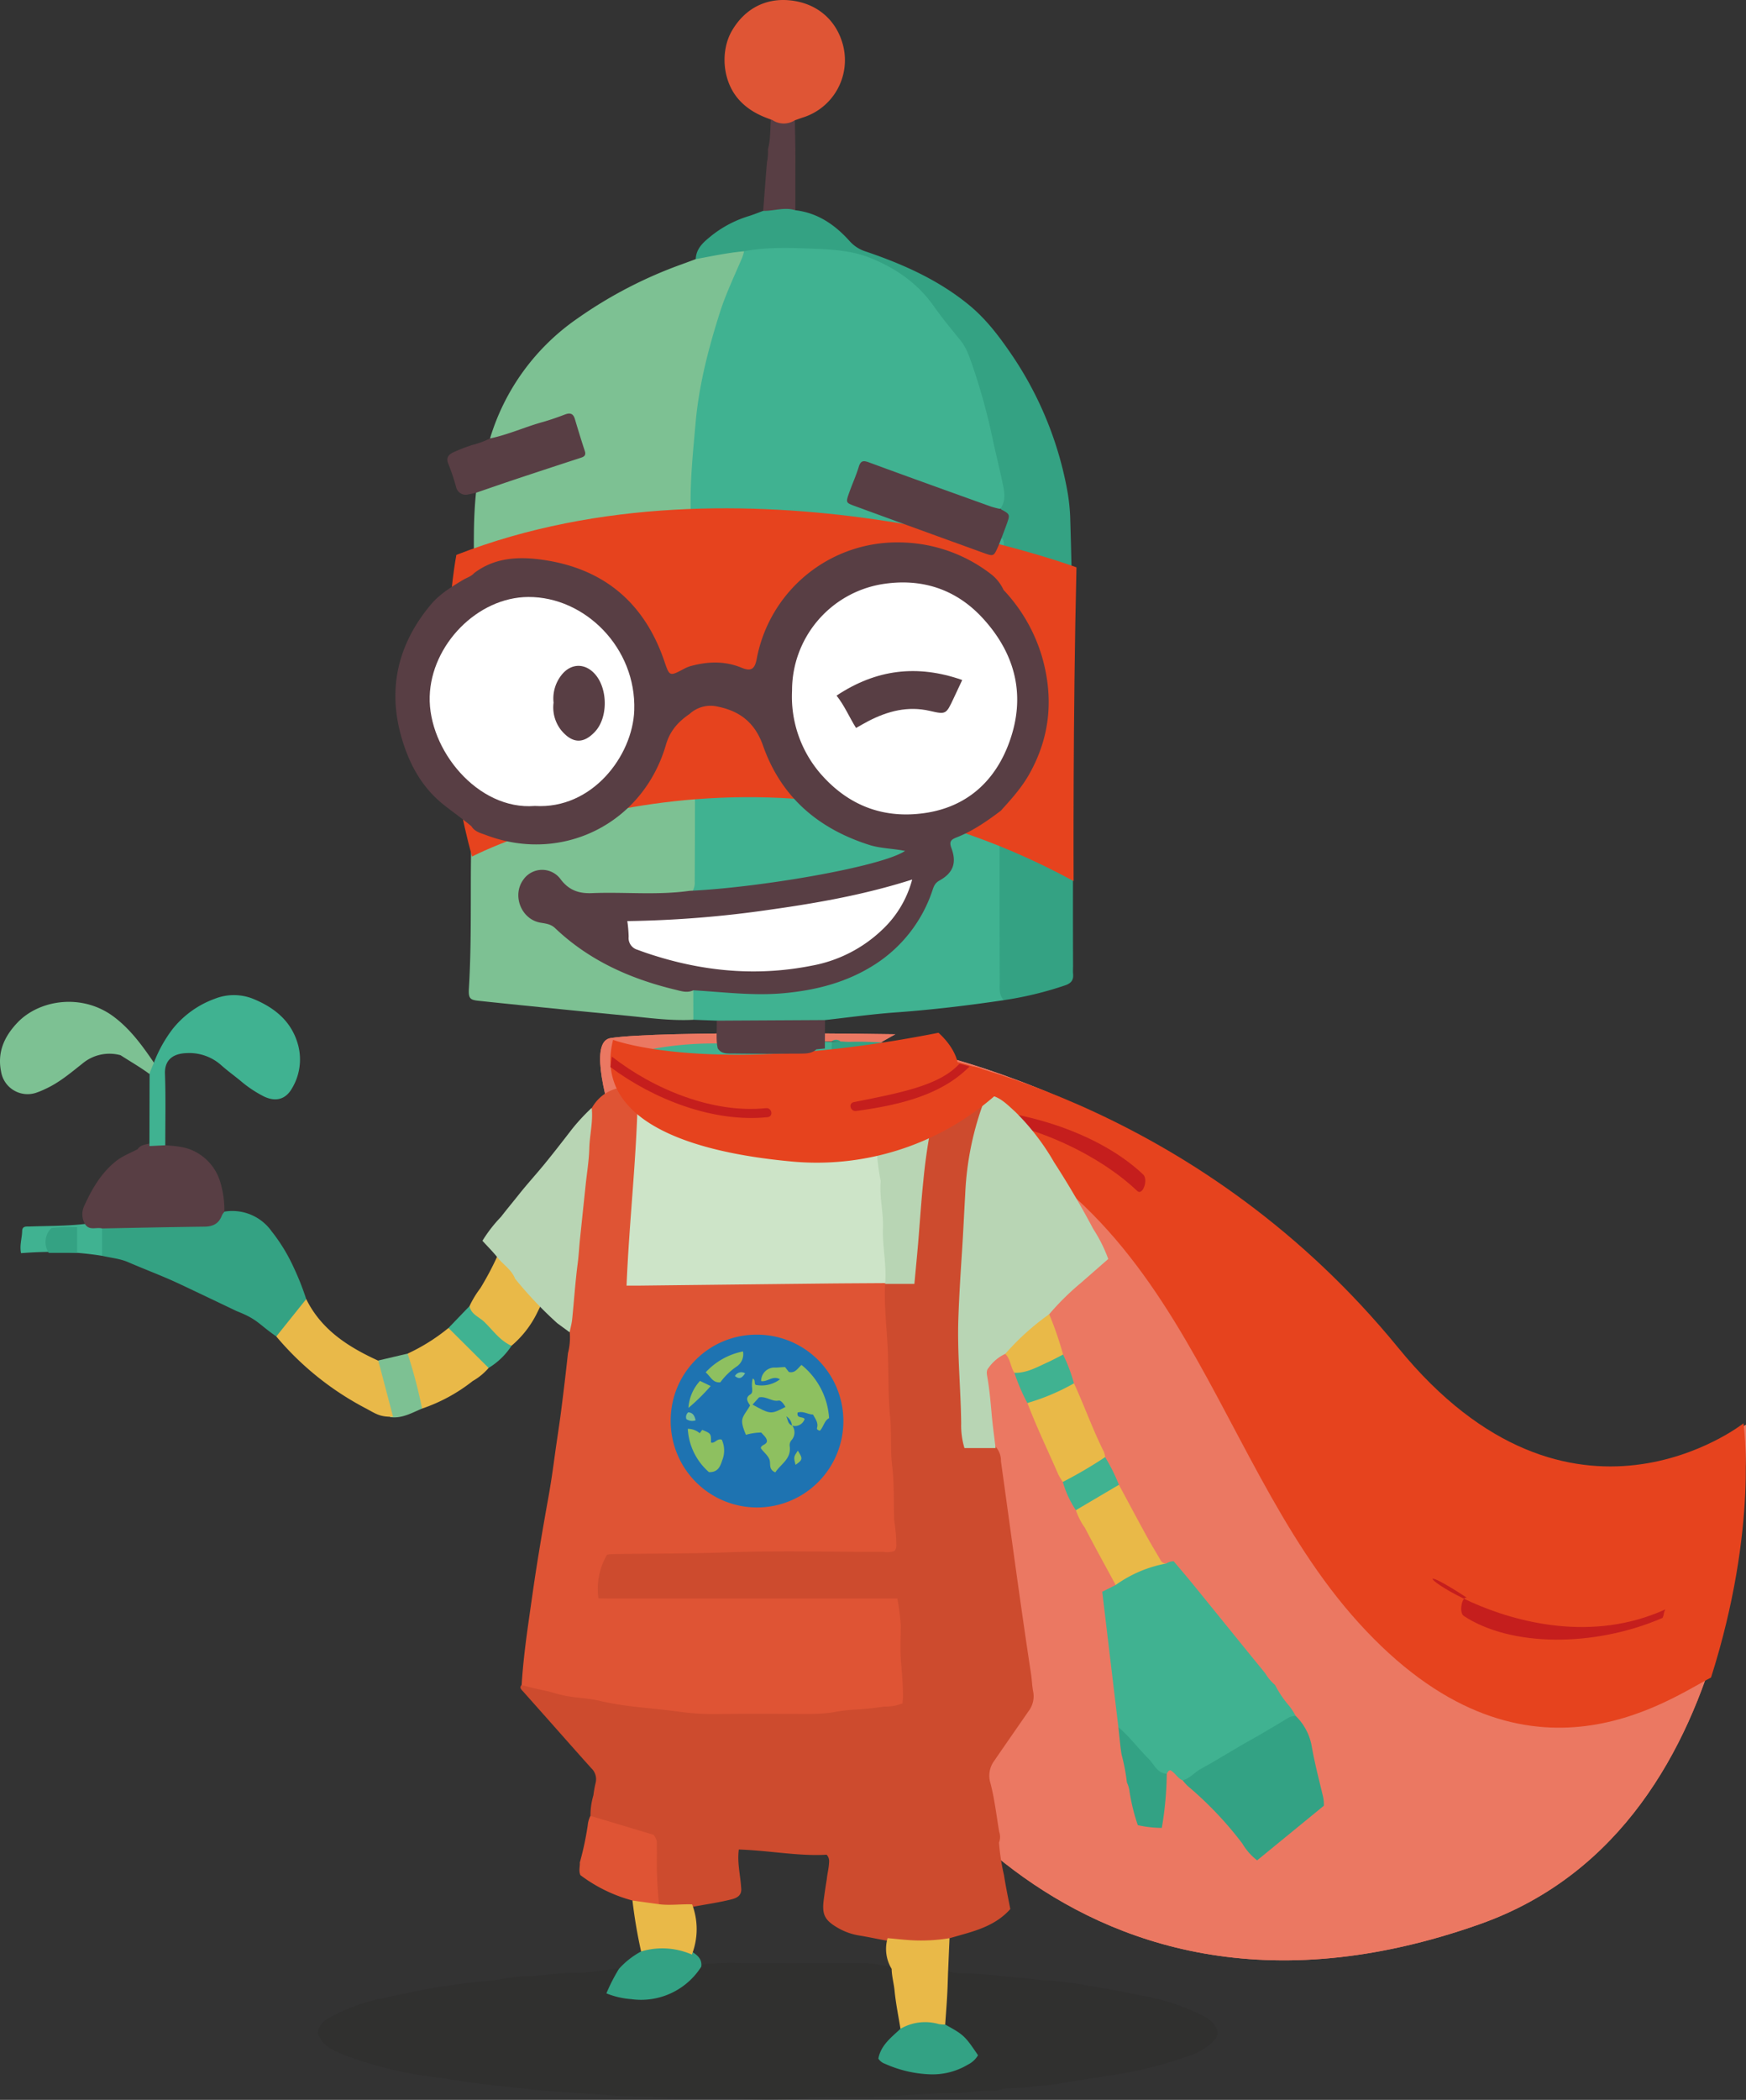 <svg id="Gruppe_69934" data-name="Gruppe 69934" xmlns="http://www.w3.org/2000/svg" xmlns:xlink="http://www.w3.org/1999/xlink" width="566.336" height="680.696" viewBox="0 0 566.336 680.696">
  <rect x="0" y="0" width="566.336" height="680.696" fill="#333333" stroke="none"/>
  <defs>
    <clipPath id="clip-path">
      <rect id="Rechteck_148154" data-name="Rechteck 148154" width="566.336" height="680.696" fill="none"/>
    </clipPath>
    <clipPath id="clip-path-3">
      <rect id="Rechteck_148152" data-name="Rechteck 148152" width="291.809" height="44.398" fill="none"/>
    </clipPath>
  </defs>
  <g id="Gruppe_69933" data-name="Gruppe 69933" clip-path="url(#clip-path)">
    <g id="Gruppe_69932" data-name="Gruppe 69932">
      <g id="Gruppe_69931" data-name="Gruppe 69931" clip-path="url(#clip-path)">
        <path id="Pfad_81354" data-name="Pfad 81354" d="M200.3,580a19.429,19.429,0,0,1-5.173,4.249,54.813,54.813,0,0,1-16.408,8.919,2.961,2.961,0,0,1-1.446-1.954c-1.093-4.26-2.079-8.547-3.507-12.715a4.448,4.448,0,0,1,.264-3.144,62.094,62.094,0,0,0,13.245-8.311,2.6,2.6,0,0,1,1.92.826,119.572,119.572,0,0,0,10.246,9.937A2,2,0,0,1,200.3,580" transform="translate(-41.808 -136.567)" fill="#e9b948" fill-rule="evenodd"/>
        <path id="Pfad_81355" data-name="Pfad 81355" d="M171.127,577.994a160.881,160.881,0,0,1,4.686,17.811c-3.343,1.384-6.537,3.32-10.4,2.757l-3.872-18.325Z" transform="translate(-38.906 -139.204)" fill="#7dc193" fill-rule="evenodd"/>
        <path id="Pfad_81356" data-name="Pfad 81356" d="M204.641,577.744,191.619,564.79l6.845-7.114a145.592,145.592,0,0,1,13.6,12.881,23.1,23.1,0,0,1-7.428,7.187" transform="translate(-46.149 -134.311)" fill="#40b291" fill-rule="evenodd"/>
        <path id="Pfad_81357" data-name="Pfad 81357" d="M209.829,535.843a6.994,6.994,0,0,1,4.326,2.189c3.37,2.607,6.934,4.918,10.474,7.264a3.189,3.189,0,0,1,1.622,1.786c-1.2,2.448-2.4,4.9-3.614,7.346a32.987,32.987,0,0,1-8.409,10.87c-3.8-1.66-6.068-5.119-8.938-7.84-1.641-1.553-4.2-2.372-4.667-5.039a31.7,31.7,0,0,1,3.507-5.788,98,98,0,0,0,5.7-10.787" transform="translate(-48.318 -129.052)" fill="#e9b948" fill-rule="evenodd"/>
        <path id="Pfad_81358" data-name="Pfad 81358" d="M352.165,441.519l-4.691,2.634s95.48,12.713,166.223,99.488c56,68.689,114.334,24.469,114.334,24.469s5.412,129.376-86.168,161.84C403.166,779.118,343.676,658.4,343.676,658.4S236.232,446.438,259.794,442.767c16.081-2.514,92.37-1.248,92.37-1.248" transform="translate(-61.755 -106.259)" fill="#eb7862" fill-rule="evenodd"/>
        <path id="Pfad_81359" data-name="Pfad 81359" d="M352.165,441.519l-4.691,2.634s95.48,12.713,166.223,99.488c56,68.689,114.334,24.469,114.334,24.469s5.412,129.376-86.168,161.84C403.166,779.118,343.676,658.4,343.676,658.4S236.232,446.438,259.794,442.767c16.081-2.514,92.37-1.248,92.37-1.248" transform="translate(-61.755 -106.259)" fill="#eb7862" fill-rule="evenodd"/>
        <path id="Pfad_81360" data-name="Pfad 81360" d="M655.735,569.281s-55.949,44.115-111.914-24.4C480.575,467.422,398.932,451,382.134,448l-7.557,15.752c99.763,22.054,105.264,113.82,156.276,170.126,53.385,58.928,100.189,25.077,114.355,17.808,15.536-48.867,10.527-82.405,10.527-82.405" transform="translate(-90.213 -107.896)" fill="#e6431e"/>
        <path id="Pfad_81361" data-name="Pfad 81361" d="M394.4,476.052c24.836-2.908,54.155,9.427,69.477,23.991,1.728,1.644,3.664-3.683,1.913-5.343-15.573-14.8-44.995-23.526-70.133-21.085-1,1.5-.2.984-1.257,2.437" transform="translate(-94.986 -113.967)" fill="#c51e1d"/>
        <path id="Pfad_81362" data-name="Pfad 81362" d="M687.571,684.063c-47.274,21.525-98.748-26.438-64.169-3.677-1.7-1.117-2.908,4.657-1.191,5.781,15.288,10.072,42.323,10.213,64.472.645.749-1.755.082-1.02.888-2.749" transform="translate(-147.418 -162.349)" fill="#c51e1d"/>
        <path id="Pfad_81363" data-name="Pfad 81363" d="M245.076,700.1a23.8,23.8,0,0,1,.961-6.687,36.074,36.074,0,0,1,.683-3.857,4.886,4.886,0,0,0-1.344-4.879c-4.72-5.237-9.373-10.53-14.051-15.8q-4.047-4.554-8.1-9.108c-.553-.624-1.3-1.18-.474-2.1,1.883-1.121,3.739-.274,5.567.143a299.228,299.228,0,0,0,66.157,8.149,295.743,295.743,0,0,0,44.44-2.277c1.3-.2,2.617-.321,3.905-.594a4.185,4.185,0,0,0,1.733-.682,5.318,5.318,0,0,0,.7-4.058c-.537-6.694-.733-13.4-.682-20.106a19.264,19.264,0,0,0-.251-2.865c-.619-4.3-.9-4.6-5.171-4.615-10.3-.037-20.607-.012-30.91-.012H253.965c-1.434,0-2.871,0-4.305-.123a3.306,3.306,0,0,1-3.368-3.813,28.37,28.37,0,0,1,1.905-9.466,4.659,4.659,0,0,1,4.393-3.131c.717-.042,1.437-.08,2.154-.08,27.425-.052,54.84-1.2,82.272-.74a13.132,13.132,0,0,0,5.237-.469,5.32,5.32,0,0,0,.774-4.219c-.7-10.151-.806-20.329-1.382-30.478-.774-13.619-.843-27.267-1.922-40.87a20.211,20.211,0,0,1,.581-9.581c1.269-1.462,3.024-1.221,4.673-1.3,4.288-.21,4.374-.486,4.754-4.88,1.215-14.069,1.975-28.188,4.256-42.146a105.277,105.277,0,0,1,2.391-10.873,9.14,9.14,0,0,1,5.428-5.036,4.553,4.553,0,0,1,2.7-.684c3.37.559,6.831.841,9.445,3.469a6.238,6.238,0,0,1-.456,3.164,110.006,110.006,0,0,0-5.972,32.317c-.891,16.7-2.574,33.379-1.968,50.121.276,7.636.471,15.286,1.027,22.909a8.521,8.521,0,0,0,1.032,4.2c2.76,1.367,5.959-.1,8.739,1.228a6.806,6.806,0,0,1,1.874,4.887c3.217,23.009,6.265,46.043,9.773,69.011.289,1.9.314,3.83.694,5.709a7.954,7.954,0,0,1-1.594,6.4c-3.668,5.328-7.384,10.622-11.037,15.964a8.068,8.068,0,0,0-1.284,7.109c1.384,5.219,1.972,10.6,2.88,15.91a5.168,5.168,0,0,1-.066,3.518,71.237,71.237,0,0,0,1.622,10.541c.581,3.752,1.379,7.471,2.049,11-4.376,4.9-10.1,6.735-15.92,8.37-1.264.358-2.526.72-3.787,1.077a9.231,9.231,0,0,1-6.045,1.64,55.047,55.047,0,0,1-13.771-.763c-3.188-.522-6.337-1.257-9.532-1.767a20.2,20.2,0,0,1-7.059-2.567c-4.183-2.457-5.03-4.326-4.379-9.176.287-2.134.581-4.265.95-6.39.2-2.013.756-3.979.777-6.016a3.026,3.026,0,0,0-.82-2.035c-9.077.551-18.533-1.367-28.475-1.681-.566,4.327.5,8.259.745,12.221.344,2.41-.97,3.393-3.117,3.938-4.281,1.081-8.653,1.647-12.979,2.5a25.371,25.371,0,0,1-10.3-.374c-1.9-2.68-1.651-5.858-1.888-8.88a69.007,69.007,0,0,1-.032-8.922,4.833,4.833,0,0,0-4.018-5.531q-.132-.021-.264-.034a102.613,102.613,0,0,1-12.683-3.666,6.179,6.179,0,0,1-3.584-2.157" transform="translate(-53.559 -111.473)" fill="#cd4b2e" fill-rule="evenodd"/>
        <g id="Gruppe_69930" data-name="Gruppe 69930" transform="translate(103.098 636.298)" opacity="0.1" style="isolation: isolate">
          <g id="Gruppe_69929" data-name="Gruppe 69929">
            <g id="Gruppe_69928" data-name="Gruppe 69928" clip-path="url(#clip-path-3)">
              <path id="Pfad_81364" data-name="Pfad 81364" d="M340.239,840.815a13.158,13.158,0,0,0,4.909.748c5.6,0,11.157.793,16.718,1.248,3.318.269,6.6.808,9.953.975a116.912,116.912,0,0,1,13.08,1.607q9.133,1.507,18.216,3.375a70.74,70.74,0,0,1,20.266,6.783,8.565,8.565,0,0,1,3.788,3.671,3.159,3.159,0,0,1-.544,3.913,18.72,18.72,0,0,1-7.772,4.973,134.085,134.085,0,0,1-26.61,6.618c-5.264.874-10.57,1.53-15.822,2.529-2.96.567-6.167.613-9.2,1.059-3.775.562-7.633.15-11.337,1.2a2.06,2.06,0,0,1-.708.1c-4.326-.387-8.547.792-12.844.758-6.331-.047-12.676.4-18.94.912-9.582.786-19.127.04-28.677.573a109.76,109.76,0,0,1-17.157.6c-10.752-1.1-21.532-.092-32.257-.788-5.133-.335-10.267-.209-15.365-.647-7-.6-14.029-.865-21.01-1.51-5.777-.526-11.579-1.174-17.356-1.822-5.92-.663-11.765-1.678-17.644-2.482a125.807,125.807,0,0,1-29.761-7.286c-3.509-1.4-7.084-3.079-8.359-7.086.456-3.381,3.092-4.6,5.489-5.833a62.815,62.815,0,0,1,16.167-5.547c4.657-.952,9.3-1.951,13.972-2.846,5.25-1.009,10.563-1.594,15.857-2.307a78.533,78.533,0,0,0,9.55-1.138,39.791,39.791,0,0,1,7.8-.7c4.169-.228,8.293-.9,12.474-1.028a80.431,80.431,0,0,0,13.833-1.252,14.439,14.439,0,0,1,2.5-.083c.494,2.8-2.52,4.49-2.356,7.173,8.2,4.287,19.608,1.858,26.393-5.554,1.107-1.214,1.926-2.766,3.732-3.174a96.708,96.708,0,0,1,12.9-.282c12.428-.048,24.856-.023,37.284-.017a31.464,31.464,0,0,1,10.246,1.354,2.667,2.667,0,0,1,1.262,2.033c.742,5.692,2.486,11.273,2.11,17.107-.455,2.56-2.609,3.907-4.1,5.727-2.96,3.643-2.591,5.187,1.772,6.672,7.428,2.527,14.883,3.545,22.287-.06,4.024-1.958,4.181-2.905,1.423-6.375a17.139,17.139,0,0,0-5.023-4.527c-1.25-.695-2.532-1.416-2.857-3.024.214-4.292.408-8.576.4-12.868.009-1.255-.065-2.666,1.325-3.466" transform="translate(-135.806 -838.161)" fill="#12100b" fill-rule="evenodd"/>
            </g>
          </g>
        </g>
        <path id="Pfad_81365" data-name="Pfad 81365" d="M251.134,775.37l20.453,6.129a4.364,4.364,0,0,1,1.1,3.266c-.03,1.312.061,2.625-.014,3.937a131.182,131.182,0,0,0,.731,15.308,8.918,8.918,0,0,1-8.629-1.2,48.877,48.877,0,0,1-16.878-8.222c-.638-1.5-.091-2.8-.2-4.08a99.561,99.561,0,0,0,2.575-12.084,8.645,8.645,0,0,1,.861-3.058" transform="translate(-59.629 -186.74)" fill="#df5434" fill-rule="evenodd"/>
        <path id="Pfad_81366" data-name="Pfad 81366" d="M398.711,838.265c-.1,2.6-.153,5.194-.3,7.787-.175,3.188-.428,6.36-.649,9.545a2.149,2.149,0,0,1-1.96.62,19.78,19.78,0,0,0-11.181.927,1.622,1.622,0,0,1-1.366-.167c-.665-4.114-1.508-8.21-1.915-12.35-.228-2.377-.911-4.686-.949-7.081a12.4,12.4,0,0,1-1.305-9.964c2.58.228,5.158.537,7.742.682a56.351,56.351,0,0,0,12.342-.672q-.235,5.343-.458,10.673" transform="translate(-91.177 -199.315)" fill="#e9b948" fill-rule="evenodd"/>
        <path id="Pfad_81367" data-name="Pfad 81367" d="M289.863,837.568a23.111,23.111,0,0,1-22.706,10.522,26.629,26.629,0,0,1-8.07-1.871,59.038,59.038,0,0,1,4.069-7.934,26.29,26.29,0,0,1,7.2-5.651c3.7-3.245,8.011-1.624,12.112-1.45a11.387,11.387,0,0,1,4.014,1.273c1.863,1.215,3.732,2.427,3.381,5.111" transform="translate(-62.398 -200.048)" fill="#33a284" fill-rule="evenodd"/>
        <path id="Pfad_81368" data-name="Pfad 81368" d="M477.846,737.5a11.027,11.027,0,0,1,5.9,4.4c2.639,3.841,6.353,6.69,9.174,10.342.134.172.407.228.62.348a110.392,110.392,0,0,1-1.61,17.563,37.257,37.257,0,0,1-7.781-.886,63.149,63.149,0,0,1-2.721-11.122,8.507,8.507,0,0,0-.822-2.709,61.532,61.532,0,0,0-1.733-9.088c-.475-2.946-.689-5.9-1.031-8.85" transform="translate(-115.084 -177.62)" fill="#33a284" fill-rule="evenodd"/>
        <path id="Pfad_81369" data-name="Pfad 81369" d="M289.5,829.037a23.929,23.929,0,0,0-16.463-1,160.963,160.963,0,0,1-2.807-16.512q4.312.591,8.63,1.195c3.575.456,7.152-.1,10.727.05a22.688,22.688,0,0,1-.087,16.27" transform="translate(-65.083 -195.447)" fill="#e9b948" fill-rule="evenodd"/>
        <path id="Pfad_81370" data-name="Pfad 81370" d="M424.661,551.455a13.543,13.543,0,0,0-5.4,4.515c-.911.932-.528,2.294-.335,3.441.642,3.871.991,7.742,1.332,11.645.323,3.643.836,7.286,1.269,10.93h-10.1a25.21,25.21,0,0,1-1.063-7.951c-.123-11.353-1.3-22.672-.911-34.042.248-7.286.708-14.543,1.184-21.807.4-6.2.683-12.405,1.042-18.608a97.579,97.579,0,0,1,6.35-30.685c.229-.555.347-1.138.946-1.441,3.846.455,6.325,3.2,8.96,5.551a76.661,76.661,0,0,1,12.574,16.345q6.82,10.528,12.685,21.6a47.561,47.561,0,0,1,4.873,9.743c-2.978,2.607-6.016,5.274-9.064,7.924a84.017,84.017,0,0,0-10.095,9.994,109.874,109.874,0,0,1-14.252,12.847" transform="translate(-98.595 -112.581)" fill="#b8d5b4" fill-rule="evenodd"/>
        <path id="Pfad_81371" data-name="Pfad 81371" d="M393.55,459c-1.12,1.73-3,2.689-4.287,4.26a62.763,62.763,0,0,1-20.236,10.6,1.65,1.65,0,0,1-1.464-.936c-1.052-2.049.442-4.878-1.458-6.416-1.808-1.464-4.388-.485-6.6-.79-2.136-.295-4.26-.912-4.4-3.371a102.916,102.916,0,0,1-.888-15.657,4.234,4.234,0,0,1,.658-2.017,2.182,2.182,0,0,1,3.051-.155c1.073.05,2.15.173,3.22.132,8.386-.28,16.722.938,25.106.815a36.439,36.439,0,0,1,5.4.723A111.326,111.326,0,0,1,393.55,459" transform="translate(-85.303 -106.926)" fill="#33a284" fill-rule="evenodd"/>
        <path id="Pfad_81372" data-name="Pfad 81372" d="M489.032,659.526c-2.96,1.27-5.9,2.555-8.859,3.812-2.505,1.068-5.048,2.106-7.572,3.156-3.349-6.183-6.753-12.333-10-18.565a21.972,21.972,0,0,1-2.914-5.692,38.163,38.163,0,0,1,13.96-8.225c2.921,5.423,5.814,10.863,8.776,16.264,1.482,2.7,3.085,5.34,4.645,7.995a1.984,1.984,0,0,0,1.969,1.255" transform="translate(-110.71 -152.695)" fill="#e9b948" fill-rule="evenodd"/>
        <path id="Pfad_81373" data-name="Pfad 81373" d="M450.468,622.646A19.511,19.511,0,0,1,449,620.23c-3.348-7.719-7.03-15.3-10.019-23.166a59.544,59.544,0,0,1,15.108-6.376c3.379,7.334,6.066,14.967,9.691,22.19a7.756,7.756,0,0,1,.419,1.731,25.282,25.282,0,0,1-13.726,8.038" transform="translate(-105.723 -142.261)" fill="#e9b948" fill-rule="evenodd"/>
        <path id="Pfad_81374" data-name="Pfad 81374" d="M348.036,444.669l-2.763.164a6.312,6.312,0,0,1-4.437,1.054q-11.5.054-23,0c-1.642,0-3.415.229-4.654-1.309" transform="translate(-75.427 -107.072)" fill="#583e44" fill-rule="evenodd"/>
        <path id="Pfad_81375" data-name="Pfad 81375" d="M429.51,574.029a80.976,80.976,0,0,1,14.254-12.858,110.668,110.668,0,0,1,4.509,13.083c-4.718,3.415-9.268,7.287-15.78,5.921-1.325-1.892-1.223-4.47-2.983-6.146" transform="translate(-103.443 -135.152)" fill="#e9b948" fill-rule="evenodd"/>
        <path id="Pfad_81376" data-name="Pfad 81376" d="M433.44,584.319c3.955.1,7.286-1.821,10.7-3.375,1.72-.782,3.384-1.69,5.074-2.539a52.154,52.154,0,0,1,3.522,9.322,70.084,70.084,0,0,1-15.108,6.376,60.006,60.006,0,0,1-4.189-9.785" transform="translate(-104.39 -139.303)" fill="#40b291" fill-rule="evenodd"/>
        <path id="Pfad_81377" data-name="Pfad 81377" d="M454.114,630.231a143.629,143.629,0,0,0,13.716-8.038,57.358,57.358,0,0,1,4.474,8.972l-13.96,8.224a32.084,32.084,0,0,1-4.231-9.158" transform="translate(-109.369 -149.849)" fill="#40b291" fill-rule="evenodd"/>
        <path id="Pfad_81378" data-name="Pfad 81378" d="M340.768,527.907c-.385,7.535.667,15.028.911,22.543.228,6.915.07,13.874.729,20.737.5,5.262,0,10.531.651,15.712.752,5.97.394,11.926.683,17.881a51.191,51.191,0,0,1,.663,7.453,3.352,3.352,0,0,1-.519,2.208,7.02,7.02,0,0,1-3.693.33c-17.125.025-34.272-.456-51.375.182-12.316.456-24.617.331-36.919.567a9.979,9.979,0,0,0-1.339.2,21.865,21.865,0,0,0-2.764,14.117c4.534.122,9.168.039,13.8.058,4.554.015,9.108,0,13.662,0h69.488a79.714,79.714,0,0,1,1.114,8.652c-.03,4.069-.255,8.163.093,12.21.312,3.643.638,7.268.61,10.93,0,.705-.1,1.414-.157,2.206a15.465,15.465,0,0,1-5.936,1.026,90.5,90.5,0,0,1-9.231.968,51.185,51.185,0,0,0-7.425.911,50.633,50.633,0,0,1-6.752.5c-10.419.018-20.84-.108-31.259.058a82,82,0,0,1-12.471-.858c-8.345-1.139-16.8-1.444-25.048-3.416-3.561-.851-7.286-.947-10.916-1.594-2.318-.412-4.554-1.218-6.872-1.714-2.537-.54-5.1-1.139-7.617-1.821.43-7.028,1.312-14,2.309-20.97.861-6.015,1.688-12.034,2.642-18.033q1.656-10.4,3.531-20.767c.882-4.809,1.594-9.634,2.246-14.479s1.439-9.662,2.063-14.508q1.21-9.4,2.233-18.822a20.405,20.405,0,0,0,.581-6.744c-.968-5.3.385-10.491.851-15.7,1.476-16.568,3.75-33.061,4.866-49.67a24.255,24.255,0,0,1,1.435-7.381c3.056-5.237,7.89-7.018,13.641-7.009,1.51.594,1.774,1.927,1.968,3.308a175.245,175.245,0,0,1-.911,25.048c-.815,11.41-1.688,22.825-2.049,34.135a7.738,7.738,0,0,0,5.412,1.025c23.556.194,47.094-1.246,70.654-.695a12.406,12.406,0,0,1,5.984.729Z" transform="translate(-53.677 -111.721)" fill="#df5434" fill-rule="evenodd"/>
        <path id="Pfad_81379" data-name="Pfad 81379" d="M272.106,461.837l-1.313-2.648c.508-3.753,1.016-7.514,1.511-11.157a109.762,109.762,0,0,1,26.621-2.687c1.365.023,2.914.553,4.055-.777q14.09.056,28.174.119c1.3,0,2.61.093,3.914.146-.456,6.227,1.063,12.364.776,18.462,1.6,2.115,3.762,1.468,5.732,1.594a30.776,30.776,0,0,1,6.357.342c.036,2.812.075,5.53.112,8.249a3.475,3.475,0,0,1-2.732,2.088c-20.909,6.23-41.518,6.325-61.417-3.644-4.654-2.329-9.354-4.986-11.79-10.087" transform="translate(-65.218 -107.07)" fill="#40b291" fill-rule="evenodd"/>
        <path id="Pfad_81380" data-name="Pfad 81380" d="M241.567,473.06c.508,4.431-.663,8.762-.779,13.166-.1,3.911-.762,7.807-1.172,11.715q-.911,8.692-1.822,17.386c-.287,2.721-.415,5.449-.77,8.174-.78,6.012-1.177,12.069-1.794,18.108-.146,1.414-.54,2.8-.82,4.2l-4.005-2.94a127.857,127.857,0,0,1-13.694-14.443c-1.109-2.9-3.794-4.5-5.638-6.8-1.55-1.936-3.32-3.7-4.941-5.479a44.608,44.608,0,0,1,6-7.742c1.885-2.444,3.871-4.818,5.8-7.243,2.733-3.45,5.727-6.7,8.514-10.119,3.006-3.689,5.92-7.447,8.831-11.22a65.862,65.862,0,0,1,6.287-6.76" transform="translate(-49.645 -113.932)" fill="#b8d5b4" fill-rule="evenodd"/>
        <path id="Pfad_81381" data-name="Pfad 81381" d="M374.03,479.407A150.736,150.736,0,0,0,392.4,469.67a3.947,3.947,0,0,1,1.366-.287,181.131,181.131,0,0,0-4.459,26.385c-.713,6.748-1.127,13.537-1.7,20.3-.362,4.256-.778,8.512-1.211,13.164h-9.5l.049-.25a4.133,4.133,0,0,1-1.065-2.961c-.537-8.463-.872-16.941-1.433-25.4-.294-4.42-.859-8.8-1.248-13.206-.239-2.7-.884-5.488.836-8" transform="translate(-89.803 -113.046)" fill="#b8d5b4" fill-rule="evenodd"/>
        <path id="Pfad_81382" data-name="Pfad 81382" d="M382.465,865.615a15.858,15.858,0,0,1,12.38-1.553,11.21,11.21,0,0,0,2.126.175c6.016,3.3,6.375,3.627,10.647,9.943a7.752,7.752,0,0,1-3.277,3.04,22.343,22.343,0,0,1-12.335,3.149,39.172,39.172,0,0,1-14.552-3.415,4.12,4.12,0,0,1-2.155-1.678c.761-4.289,4.136-6.852,7.164-9.662" transform="translate(-90.387 -207.952)" fill="#33a284" fill-rule="evenodd"/>
        <path id="Pfad_81383" data-name="Pfad 81383" d="M348.7,478.909a79.584,79.584,0,0,0,1.4,16.344,1.3,1.3,0,0,1,.027.355c-.435,5.035.943,9.978.755,15-.227,5.975,1.209,11.886.722,17.873-6.7.047-13.4.071-20.1.145q-29.8.321-59.608.667c-1.3.017-2.6,0-4.188,0,.847-20.864,3.283-41.364,3.643-61.982,1.715.594,2.277,2.393,3.575,3.415A58.873,58.873,0,0,0,293,480.6a87.072,87.072,0,0,0,29.988,3.415,70.755,70.755,0,0,0,24.3-5.067Z" transform="translate(-64.475 -112.548)" fill="#cde4c8" fill-rule="evenodd"/>
        <path id="Pfad_81384" data-name="Pfad 81384" d="M314.681,569.9a28.007,28.007,0,1,1-28.118,27.9c0-.044,0-.087,0-.131a27.78,27.78,0,0,1,27.792-27.768l.325,0" transform="translate(-69.016 -137.253)" fill="#1e73b1" fill-rule="evenodd"/>
        <path id="Pfad_81385" data-name="Pfad 81385" d="M333.311,602.425a3.791,3.791,0,0,1-.095,4.659,2.534,2.534,0,0,0-.715,1.974c.664,4.2-2.87,5.847-4.648,8.594-2.356-.981-1.38-2.9-1.922-4.219-.61-1.492-1.962-2.37-2.8-3.664.228-1.138,1.69-.954,2.01-2.142,0-1.15-.988-1.883-1.855-2.892a18.66,18.66,0,0,0-4.96.743c-2.325-5.488-1.093-5.379,1.348-9.507-.736-1.2-1.783-2.439.077-3.583.774-.476.594-1.266.6-1.917a8.3,8.3,0,0,1,.181-3.236c.991.428.385,1.5.936,2.049a9.831,9.831,0,0,0,7.89-1.8c-2.306-1.387-4.114.961-6.1.574a4.326,4.326,0,0,1,4.264-4.387c.125,0,.251,0,.376.011,1.055.016,2.111-.185,3.138-.143l1.195,1.562c2.063.5,2.838-1.162,4.119-2.277a24.092,24.092,0,0,1,8.944,17.242c-1.536.788-1.772,2.764-2.96,4.067-.558-.075-1.089-.426-.961-.861.5-1.7-.5-2.892-1.3-4.377-1.6,0-3.172-1.214-4.979-.638-.428,2.074,1.8,1.175,2.259,2.125a3.313,3.313,0,0,1-4.112,2.1c-.3-.51-.59-1.013-.881-1.523a5.488,5.488,0,0,0,.945,1.471" transform="translate(-76.368 -140.366)" fill="#8ec060" fill-rule="evenodd"/>
        <path id="Pfad_81386" data-name="Pfad 81386" d="M293.877,610.1a6.034,6.034,0,0,1,3.871,1.427c.314-.426.592-.806.8-1.086,2.871,1.19,2.871,1.19,2.844,4.1,1.312.412,1.918-1.426,3.493-.925a8.351,8.351,0,0,1,.18,6.617c-.635,1.87-1.259,4-4.326,3.912a20.014,20.014,0,0,1-6.864-14.044" transform="translate(-70.777 -146.937)" fill="#8ec060" fill-rule="evenodd"/>
        <path id="Pfad_81387" data-name="Pfad 81387" d="M301.5,583.839a22.294,22.294,0,0,1,12.114-6.775,4.813,4.813,0,0,1-2.177,4.973,21.509,21.509,0,0,0-5.175,5.039c-2.534.223-3.149-1.909-4.761-3.238" transform="translate(-72.613 -138.98)" fill="#8ec060" fill-rule="evenodd"/>
        <path id="Pfad_81388" data-name="Pfad 81388" d="M294.144,598.4a14.321,14.321,0,0,1,3.748-8.761l3.463,1.669a64.663,64.663,0,0,1-7.211,7.093" transform="translate(-70.842 -142.008)" fill="#8ec060" fill-rule="evenodd"/>
        <path id="Pfad_81389" data-name="Pfad 81389" d="M340.511,619.437c1.682,2.584,1.619,2.976-.74,4.588-.642-2.523-.642-2.523.74-4.588" transform="translate(-81.73 -149.185)" fill="#8ec060" fill-rule="evenodd"/>
        <path id="Pfad_81390" data-name="Pfad 81390" d="M293.238,605.265a1.98,1.98,0,0,1,.608-2.22c1.646.155,2.069,1.3,2.379,2.6a3.283,3.283,0,0,1-2.987-.378" transform="translate(-70.594 -145.237)" fill="#7dc193" fill-rule="evenodd"/>
        <path id="Pfad_81391" data-name="Pfad 81391" d="M317.314,586.292c-.959,1.411-1.778,2.14-3.308.878a2.375,2.375,0,0,1,3.229-.925l.08.047" transform="translate(-75.625 -141.119)" fill="#7dc193" fill-rule="evenodd"/>
        <path id="Pfad_81392" data-name="Pfad 81392" d="M332.219,599.757c-4.768,2.454-4.8,2.454-10.691-.753l2.123-2.357c2.505-.412,4.153,1.5,6.365,1.045.671-.141,1.55.925,2.2,2.065" transform="translate(-77.437 -143.682)" fill="#1e73b1" fill-rule="evenodd"/>
        <path id="Pfad_81393" data-name="Pfad 81393" d="M337.85,607.706c-1.493-.421-1.344-1.934-1.915-2.96a3.885,3.885,0,0,1,1.853,3.017Z" transform="translate(-80.907 -145.647)" fill="#1e73b1" fill-rule="evenodd"/>
        <path id="Pfad_81394" data-name="Pfad 81394" d="M386.664,460.366a87.664,87.664,0,0,1-66.2,22.433c-40.531-3.589-64.62-16.24-58.79-39.514,0,0,31.905,12.246,105.538-2.293,0,0,6.41,5.351,6.453,11.777-.007,0,9.589-4.588,13,7.6" transform="translate(-62.812 -106.209)" fill="#e6431e"/>
        <path id="Pfad_81395" data-name="Pfad 81395" d="M261.285,451.171c13.624,10.638,32.807,18.5,49.99,16.707,1.938-.2,2.461,2.731.5,2.925-17.468,1.822-36.924-5.742-50.984-16.248.188-1.129.359-2.245.491-3.384" transform="translate(-62.81 -108.66)" fill="#c51e1d"/>
        <path id="Pfad_81396" data-name="Pfad 81396" d="M364.485,466.656c15.074-2.994,27.812-5.385,34.224-12.423a30.679,30.679,0,0,1,3.286.878c-9.224,9.357-22.939,12.535-36.737,14.418-1.922.263-2.689-2.491-.772-2.873" transform="translate(-87.515 -109.397)" fill="#c51e1d"/>
        <path id="Pfad_81397" data-name="Pfad 81397" d="M476.184,720.442q-2.621-21.955-5.237-43.9l4.372-2.189a40.635,40.635,0,0,1,16.431-6.968,4.266,4.266,0,0,1,2.381-.715c1.945,2.316,4.1,4.824,6.2,7.393,7.839,9.636,15.636,19.307,23.491,28.918a15.2,15.2,0,0,0,3.2,3.807,33.113,33.113,0,0,0,4.543,6.729,20.177,20.177,0,0,1,2.106,3.256c-6.342,4.5-13.4,7.81-19.986,11.893-4.673,2.894-9.609,5.362-14.1,8.563-.762.542-1.541,1.26-2.559.44-1.673-.66-2.411-2.454-3.969-3.256-.719.03-.849.683-1.174,1.118-3.09-.132-4.1-3.042-5.82-4.755-3.37-3.37-6.227-7.229-9.884-10.34" transform="translate(-113.423 -160.562)" fill="#40b291" fill-rule="evenodd"/>
        <path id="Pfad_81398" data-name="Pfad 81398" d="M505.3,753.566c2.345-.608,3.834-2.576,5.9-3.707,5.477-2.984,10.744-6.35,16.207-9.393,3.9-2.167,7.741-4.5,11.576-6.8a5.52,5.52,0,0,1,2.959-1,18.139,18.139,0,0,1,5.237,9.907c.934,5.38,2.334,10.681,3.593,16a11.389,11.389,0,0,1,.33,3.232l-21.632,17.7a18.932,18.932,0,0,1-4.807-5.445,115.657,115.657,0,0,0-17.715-18.649,18.971,18.971,0,0,1-1.653-1.856" transform="translate(-121.695 -176.456)" fill="#33a284" fill-rule="evenodd"/>
        <path id="Pfad_81399" data-name="Pfad 81399" d="M395.514,346.213c1.645,1.342.961,3.205.967,4.842q.095,28.268.075,56.536c-11.7,1.742-23.43,3.135-35.236,3.988-7.618.545-15.2,1.623-22.8,2.463a7.555,7.555,0,0,1-4.868,1.341q-12.869.071-25.742,0a8.081,8.081,0,0,1-4.509-1.149q-3.8-.138-7.6-.285c-1.954-2.843-1.409-5.871-.706-8.921,1.855-2.484,4.395-1.5,6.775-1.315,13.589,1.1,27.076,1.552,40.31-2.989,13.679-4.686,23.482-13.346,29.084-26.678,1.139-2.707,2.416-5.2,4.82-7.051a6.958,6.958,0,0,0,2.514-7.4c-.712-3.3.647-5.421,3.585-6.485,4.75-1.741,8.182-5.973,13.331-6.9" transform="translate(-70.916 -83.382)" fill="#40b291" fill-rule="evenodd"/>
        <path id="Pfad_81400" data-name="Pfad 81400" d="M341.3,444.773c-.913.1-1.828.193-2.745.285-1.394,1.281-3.137,1.372-4.88,1.385-7.366.055-14.735.085-22.1-.021-1.814-.027-3.845.244-5.04-1.728-.633-2.961-.187-5.959-.306-8.941q17.559-.1,35.118-.193c-.014,3.069-.032,6.146-.049,9.212" transform="translate(-73.743 -104.9)" fill="#583e44" fill-rule="evenodd"/>
        <path id="Pfad_81401" data-name="Pfad 81401" d="M294.8,361.929q-.008-27.053-.047-54.11c-.005-1.657.633-3.5-.839-4.937,3.306-4.026,7.683-3.673,11.911-2.443,6.224,1.8,11.042,5.3,13.129,11.97,4.5,14.393,14.324,24.2,27.74,30.42a37.419,37.419,0,0,0,15.9,3.666c1.288-.006,2.57,0,3.9,0,.429,2.785-1.35,3.378-3.194,3.948-7.308,2.266-14.748,3.977-22.237,5.54-8.772,1.827-17.646,2.911-26.494,4.232-4.561.685-9.194.59-13.721,1.637-1.918.447-4.025.078-6.046.078" transform="translate(-70.787 -72.158)" fill="#40b291" fill-rule="evenodd"/>
        <path id="Pfad_81402" data-name="Pfad 81402" d="M329.055,46.76c2.409.041,4.822.074,7.233.118q.118,6.4.238,12.8,0,9.855-.008,19.733c-3.46,1.058-6.925,1.874-10.441.21.4-5.238.79-10.473,1.226-15.718a16.922,16.922,0,0,0,.313-4.232c1.177-4.225.453-8.667,1.439-12.913" transform="translate(-78.532 -11.262)" fill="#583e44" fill-rule="evenodd"/>
        <path id="Pfad_81403" data-name="Pfad 81403" d="M319.136,89.842c3.483.058,6.937-1.327,10.441-.209,7.3.854,12.915,4.764,17.638,10.046a11.682,11.682,0,0,0,5.321,3.371c11.94,4.06,23.364,9.135,33.261,17.215,6.025,4.917,10.518,11.1,14.784,17.446a115.054,115.054,0,0,1,17.171,42.658,61.778,61.778,0,0,1,1,9.89c1.5,48.116.708,96.249.9,144.365,0,.868-.068,1.741.014,2.6.2,2.091-.78,3.077-2.741,3.721a113.577,113.577,0,0,1-19.693,4.744c-1.663-1.6-1.382-3.721-1.386-5.7-.029-18.171-.063-36.339-.005-54.493-.3-1.931.737-3.337,1.972-4.593,8.194-8.357,12.241-18.615,12.809-30.076.591-11.963-3.236-22.792-10.362-32.418-1.548-2.09-3.408-3.963-4.062-6.6-.605-5.038-.007-10.1-.352-15.145a4.963,4.963,0,0,1,.517-3.246,6.668,6.668,0,0,0-.488-7.418c.633-9.757-3.308-18.713-4.935-28.07-.418-2.406-1.279-4.764-1.725-7.17-2.616-14.027-11.127-24.736-20.349-34.725-8.721-9.444-20.549-12.55-33.1-12.795-7.655-.145-15.337-.471-22.946.848-3.561.4-7.058,1.2-10.6,1.671-1.645.21-3.376.945-4.962-.288.154-3.721,2.868-5.764,5.373-7.8a36.71,36.71,0,0,1,12.1-6.221c1.491-.481,2.941-1.077,4.411-1.617" transform="translate(-71.591 -21.482)" fill="#34a283" fill-rule="evenodd"/>
        <path id="Pfad_81404" data-name="Pfad 81404" d="M272.735,242.816q-3.708,2.17-7.414,4.343c-1.662-1.321-1.174-3.266-1.65-4.855-5.2-17.379-16.65-28.55-34.016-33.144a35.738,35.738,0,0,0-24.2,1.637,20.691,20.691,0,0,1-2.893.82c-.114-8.684-.314-17.385.6-26.045.707-1.992,2.626-2.029,4.208-2.588,8.691-3.07,17.485-5.828,26.252-8.66,3.021-.979,3.675-2.308,2.731-5.374-2.455-7.965-2.306-8.01-10.2-5.685-4.56,1.348-9.013,3.029-13.556,4.415-1.569.481-3.184,1.617-4.894.292a72.672,72.672,0,0,1,28.2-38.789,142.088,142.088,0,0,1,34.073-17.7c1.488-.539,2.967-1.1,4.451-1.647,5.206-.963,10.39-2.07,15.675-2.552,1.348,2.281-.081,4.259-.944,6.113-5.9,12.679-9.573,26.011-12.193,39.7a185.4,185.4,0,0,0-2.81,31.032c-.358,17.335-.081,34.7-.113,52.05,0,2.274.371,4.673-1.3,6.641" transform="translate(-48.76 -25.837)" fill="#7dc193" fill-rule="evenodd"/>
        <path id="Pfad_81405" data-name="Pfad 81405" d="M204.977,184.663c5.811-1.209,11.23-3.68,16.922-5.279,2.5-.7,4.956-1.562,7.38-2.483,1.7-.651,2.7-.315,3.233,1.495,1.023,3.449,2.08,6.9,3.207,10.32.547,1.663-.488,1.952-1.674,2.334q-10.292,3.349-20.554,6.76c-4.362,1.453-8.7,2.965-13.053,4.456-.84.176-1.679.383-2.524.539a3.184,3.184,0,0,1-3.943-2.443,72.236,72.236,0,0,0-2.456-7.322c-.906-2-.068-3.1,1.448-3.828a53.828,53.828,0,0,1,6.384-2.474,28.162,28.162,0,0,0,5.631-2.073" transform="translate(-46.034 -42.531)" fill="#583e44" fill-rule="evenodd"/>
        <path id="Pfad_81406" data-name="Pfad 81406" d="M295.03,242.478q.015-27.282.029-54.544c-.005-8.484.874-16.894,1.618-25.337,1.08-12.241,4.137-24,7.823-35.634,1.96-6.177,4.769-12.017,7.3-17.971a17.669,17.669,0,0,0,.6-2.05c7.871-1.477,15.838-1.084,23.738-.769,5.963.244,12.013.769,17.7,3.127,8.017,3.334,14.859,8.077,19.953,15.251,2.743,3.872,5.751,7.552,8.755,11.218,2.077,2.542,3.007,5.611,4.054,8.562a198.245,198.245,0,0,1,6.556,24.081c.949,4.344,2.04,8.654,2.956,13,.645,3.056,1.455,6.17-.608,9.07-1.611,1.044-3.076.106-4.537-.389-11.776-3.974-23.415-8.332-35.105-12.536-4.735-1.7-5.1-1.576-6.722,3.344-2.37,7.206-2.4,7.288,4.973,9.8,10.662,3.646,21.313,7.353,31.782,11.5,4.313,1.711,7.5,1.931,10.043-2.344.94.915.711,2.1.71,3.219,0,4.553-.043,9.108-.068,13.661a55.753,55.753,0,0,0-13-9.206,46.236,46.236,0,0,0-26.452-4.672c-8.361,1.013-16.009,3.754-22.586,9.07-9.077,7.325-15.054,16.582-17.06,28.22-.266,1.552-.608,3.094-1.017,5.164a27.888,27.888,0,0,0-21.425-2.832" transform="translate(-71.055 -25.5)" fill="#40b291" fill-rule="evenodd"/>
        <path id="Pfad_81407" data-name="Pfad 81407" d="M201.163,341.049c4.509,1.436,8.808,3.463,13.577,4.178,13.661,2.05,25.642-1.237,35.913-10.619,6.709-6.122,10.761-13.719,13.069-22.413,1.069-4.022,4.21-6.333,7.649-8.274,2.369.495,2.151,2.524,2.17,4.113.168,16.975.137,33.953.036,50.932a5.561,5.561,0,0,1-1.321,4,19.087,19.087,0,0,1-3.371.691c-10.814.315-21.631.617-32.448.078-2.785-.132-4.989-.552-6.329-3.785-1.475-3.554-5.033-4.462-8.317-3.076a7.15,7.15,0,0,0-4.314,8.434c.957,4.066,3.527,6.227,7.3,5.76a3.84,3.84,0,0,1,3.8,1.2c7.974,8.5,17.953,13.761,28.792,17.637,5.146,1.846,10.547,2.69,15.745,4.313,0,3.178.011,6.373.017,9.551-7.384.4-14.681-.657-22-1.366-6.739-.657-13.48-1.3-20.221-1.978-9.172-.925-18.347-1.839-27.517-2.819-2.747-.3-3.255-.793-3.058-4.093.737-12.279.585-24.562.63-36.85.022-5.2.134-10.409.2-15.61" transform="translate(-48.238 -73.196)" fill="#7dc193" fill-rule="evenodd"/>
        <path id="Pfad_81408" data-name="Pfad 81408" d="M194.079,232.147s-9.086,46.548,5.08,97.791c0,0,91.793-48.213,195.127,7.942,0,0-.247-53.351.934-101.693,0,0-108.226-40.242-201.14-4.041" transform="translate(-46.051 -52.272)" fill="#e6431e"/>
        <path id="Pfad_81409" data-name="Pfad 81409" d="M365.286,318.608c-4.493,3.385-9.1,6.583-14.376,8.647-1.83.712-2.384,1.4-1.606,3.49,1.76,4.737.557,8.01-3.924,10.486-1.725.953-1.934,2.379-2.45,3.785a45.6,45.6,0,0,1-18.022,23.111c-9.111,5.984-19.282,8.64-30.082,9.612-9.833.894-19.523-.39-29.269-.945-2.016.965-3.993.234-5.928-.224-14.566-3.51-27.9-9.471-38.892-19.936-1.385-1.315-3-1.467-4.732-1.762-6.208-1.057-9.281-8.745-5.619-13.865a7.432,7.432,0,0,1,12.241-.085c2.76,3.575,6,4.547,10.155,4.374,10.532-.427,21.1.746,31.605-.749,22.425-1.023,62.029-7.732,69.875-12.929-4.065-.824-7.942-.783-11.656-1.965-16.615-5.3-28.585-15.566-34.429-32.191-2.533-7.194-7.252-11.1-14.56-12.6a10.063,10.063,0,0,0-9.238,2.338c-3.642,2.5-6.344,5.381-7.679,9.981-7.417,25.6-33.667,38.656-58.37,29.291-1.729-.651-3.65-1.064-4.718-2.842-2.865-2.4-5.923-4.547-8.856-6.854-7.262-5.71-11.371-13.4-13.832-21.942-4.625-16.036-1.073-30.515,9.626-43.2,2.79-3.31,6.561-5.59,10.262-7.837,1.225-.742,2.674-1.124,3.673-2.243,6.558-5,14.222-5.408,21.815-4.367,19.987,2.721,33.37,13.794,39.893,32.985,1.669,4.909,1.682,4.9,6.435,2.372a11.324,11.324,0,0,1,1.994-.827c5.575-1.538,11.154-1.742,16.576.5,3.107,1.284,4.3.488,4.935-2.829A46.314,46.314,0,0,1,332.044,231.6a49.237,49.237,0,0,1,30.533,10.639,13.811,13.811,0,0,1,3.628,4.777,53.69,53.69,0,0,1,12.537,21.868c3.729,13.17,2.6,25.791-4.219,37.867-2.514,4.462-5.868,8.135-9.237,11.862" transform="translate(-40.688 -55.777)" fill="#583e44" fill-rule="evenodd"/>
        <path id="Pfad_81410" data-name="Pfad 81410" d="M338.4,283.816a34.919,34.919,0,0,1,28.78-34.482c12.87-2.189,24.358,1.315,33.326,11.235,10.555,11.676,13.748,25.206,8.318,40.029-4.626,12.638-13.826,20.909-27.378,22.861-13.473,1.937-24.929-2.45-33.979-12.957a38.236,38.236,0,0,1-9.067-26.686" transform="translate(-81.488 -59.899)" fill="#fff" fill-rule="evenodd"/>
        <path id="Pfad_81411" data-name="Pfad 81411" d="M217.687,322.649c-18.473,1.5-34.578-18.229-34.094-35.485.469-16.762,15.518-32.185,31.991-32.25,18.375-.084,35.072,16.511,34.356,36.769-.515,14.634-13.59,32.134-32.253,30.965" transform="translate(-44.214 -61.394)" fill="#fff" fill-rule="evenodd"/>
        <path id="Pfad_81412" data-name="Pfad 81412" d="M268.028,389.034a355.55,355.55,0,0,0,46.679-3.758c15.251-2.151,30.414-4.838,45.717-9.714a34.3,34.3,0,0,1-9.673,16.237,44.651,44.651,0,0,1-22.825,11.669c-16.446,3.28-32.689,2.158-48.749-2.541-2.634-.776-5.234-1.61-7.792-2.582a3.958,3.958,0,0,1-2.924-4.232,41.145,41.145,0,0,0-.433-5.079" transform="translate(-64.552 -90.45)" fill="#fff" fill-rule="evenodd"/>
        <path id="Pfad_81413" data-name="Pfad 81413" d="M398.188,289.447c-1.13,2.405-1.982,4.225-2.838,6.047-2.378,5.052-2.409,5.177-7.635,3.968-7.154-1.664-13.676.054-19.967,3.3-1.267.657-2.494,1.389-4,2.23-2.157-3.435-3.668-7.129-6.319-10.493,12.848-8.525,26.142-10.171,40.764-5.055" transform="translate(-86.082 -69.013)" fill="#583e44" fill-rule="evenodd"/>
        <path id="Pfad_81414" data-name="Pfad 81414" d="M236.5,296.252a12.252,12.252,0,0,1,2.538-8.911c3.1-3.988,7.8-4.022,11.067-.146,4.019,4.771,4.032,13.956-.157,18.459-3.681,3.947-7.273,3.941-10.943-.42a11.915,11.915,0,0,1-2.505-8.982" transform="translate(-56.943 -68.475)" fill="#583e44" fill-rule="evenodd"/>
        <path id="Pfad_81415" data-name="Pfad 81415" d="M325.079,38.9c-4.145-1.379-7.922-3.276-10.906-6.654-5.445-6.157-5.894-15.915-2.223-22.251C316.2,2.681,323.04-.656,330.714.106c9.054.884,15.419,6.647,17.405,15.013a19.473,19.473,0,0,1-12.953,22.911c-.959.3-1.9.657-2.854.992a6.633,6.633,0,0,1-7.233-.118" transform="translate(-74.557 0)" fill="#df5535" fill-rule="evenodd"/>
        <path id="Pfad_81416" data-name="Pfad 81416" d="M412.038,221.786c-.374.932-.718,1.887-1.128,2.813-1.407,3.174-1.442,3.245-4.622,2.1q-20.949-7.573-41.871-15.233c-2.908-1.064-2.933-1.149-1.864-4.184,1-2.853,2.277-5.618,3.149-8.5.664-2.2,1.634-2.084,3.492-1.4,13.129,4.838,26.308,9.554,39.481,14.287a29.836,29.836,0,0,0,2.931.742c3.229,1.721,3.237,1.721,2.065,5-.524,1.467-1.086,2.921-1.633,4.377" transform="translate(-87.161 -47.431)" fill="#583e44" fill-rule="evenodd"/>
        <path id="Pfad_81417" data-name="Pfad 81417" d="M99.733,557.776c-5.968-4.156-6.014-5.534-12.845-8.206,0-.005-14.889-7.11-18.858-8.966-5.364-2.505-10.932-4.558-16.369-6.917-2.615-1.137-5.611-1.392-8.433-2.05-1.849-2.8-1.31-5.721-.465-8.66,1.5-1.616,3.5-1.2,5.349-1.244,7.589-.22,15.179-.657,22.773-.607,4.471.036,8.727-.241,12-3.808a15.619,15.619,0,0,1,15.281,6.307,56.769,56.769,0,0,1,7.252,11.879,86.183,86.183,0,0,1,4.017,10.16c-2.161,4.9-4.993,9.256-9.707,12.112" transform="translate(-10.112 -124.551)" fill="#34a283" fill-rule="evenodd"/>
        <path id="Pfad_81418" data-name="Pfad 81418" d="M81.249,510.311a6.794,6.794,0,0,0-.814,1.264c-.979,2.606-2.867,3.57-5.6,3.6-11.087.131-22.173.375-33.261.583-2.306,1.262-4.43,1.82-5.544-1.455a6.251,6.251,0,0,1-.251-5.828c2.451-5.43,5.416-10.547,10.134-14.394,2.16-1.767,4.774-2.732,7.2-4.017.931-1.412,2.5-1.478,3.918-1.853,1.723-.154,3.46-.432,5.049.583,3.271.238,6.536.446,9.548,2a16.344,16.344,0,0,1,8.268,9.845,31.754,31.754,0,0,1,1.357,9.669" transform="translate(-8.471 -117.544)" fill="#583e44" fill-rule="evenodd"/>
        <path id="Pfad_81419" data-name="Pfad 81419" d="M36.931,432.634c5.383,4.028,9.248,9.389,12.985,14.851.586,1.651.257,2.936-1.437,3.686-3-2.213-6.242-4.061-9.368-6.08a13.632,13.632,0,0,0-12.431,2.752c-3.752,2.954-7.432,6.1-11.853,8.125a26.223,26.223,0,0,1-3.144,1.3A8.706,8.706,0,0,1,.348,450.378c-1.275-6.3,1.06-11.368,5.285-15.828,7.13-7.518,21.052-9.619,31.3-1.916" transform="translate(0 -103.028)" fill="#7dc193" fill-rule="evenodd"/>
        <path id="Pfad_81420" data-name="Pfad 81420" d="M29.664,522.629c1.375,2.291,3.7.953,5.544,1.455q.007,4.432.017,8.872a102,102,0,0,0-13.188-1.234,124.68,124.68,0,0,0-13.1.38c-.54-2.481.307-4.824.358-7.182.039-1.726,1.431-1.43,2.529-1.473,5.952-.2,11.915-.137,17.843-.818" transform="translate(-2.108 -125.87)" fill="#40b291" fill-rule="evenodd"/>
        <path id="Pfad_81421" data-name="Pfad 81421" d="M63.837,473.843q.028-11.808.058-23.616.7-1.723,1.4-3.434a43.927,43.927,0,0,1,6.06-10.88,31,31,0,0,1,13.7-9.82,16.808,16.808,0,0,1,12.262-.042c7.222,2.915,12.891,7.512,14.864,15.485a18.171,18.171,0,0,1-2.081,13.572c-2.053,3.639-5.322,4.493-9.121,2.654a37.9,37.9,0,0,1-7.568-5.048c-2.048-1.69-4.211-3.248-6.2-5.007a15.528,15.528,0,0,0-11.118-4c-4.9.1-7.356,2.475-7.209,6.679.273,7.726.093,15.47.1,23.205q-2.572.13-5.144.256" transform="translate(-15.374 -102.336)" fill="#40b291" fill-rule="evenodd"/>
        <path id="Pfad_81422" data-name="Pfad 81422" d="M155.925,592.859c-4.582.068-5.521-1.005-9.415-3.028a95.682,95.682,0,0,1-28.457-23.009q4.854-6.06,9.706-12.112c4.939,10.006,13.676,15.536,23.387,19.975" transform="translate(-28.432 -133.596)" fill="#e9b949" fill-rule="evenodd"/>
        <path id="Pfad_81423" data-name="Pfad 81423" d="M29.688,523.969V532.3H20.5a6.319,6.319,0,0,1,.861-8.043,47.422,47.422,0,0,1,8.329-.285" transform="translate(-4.681 -126.176)" fill="#34a283" fill-rule="evenodd"/>
      </g>
    </g>
  </g>
</svg>
